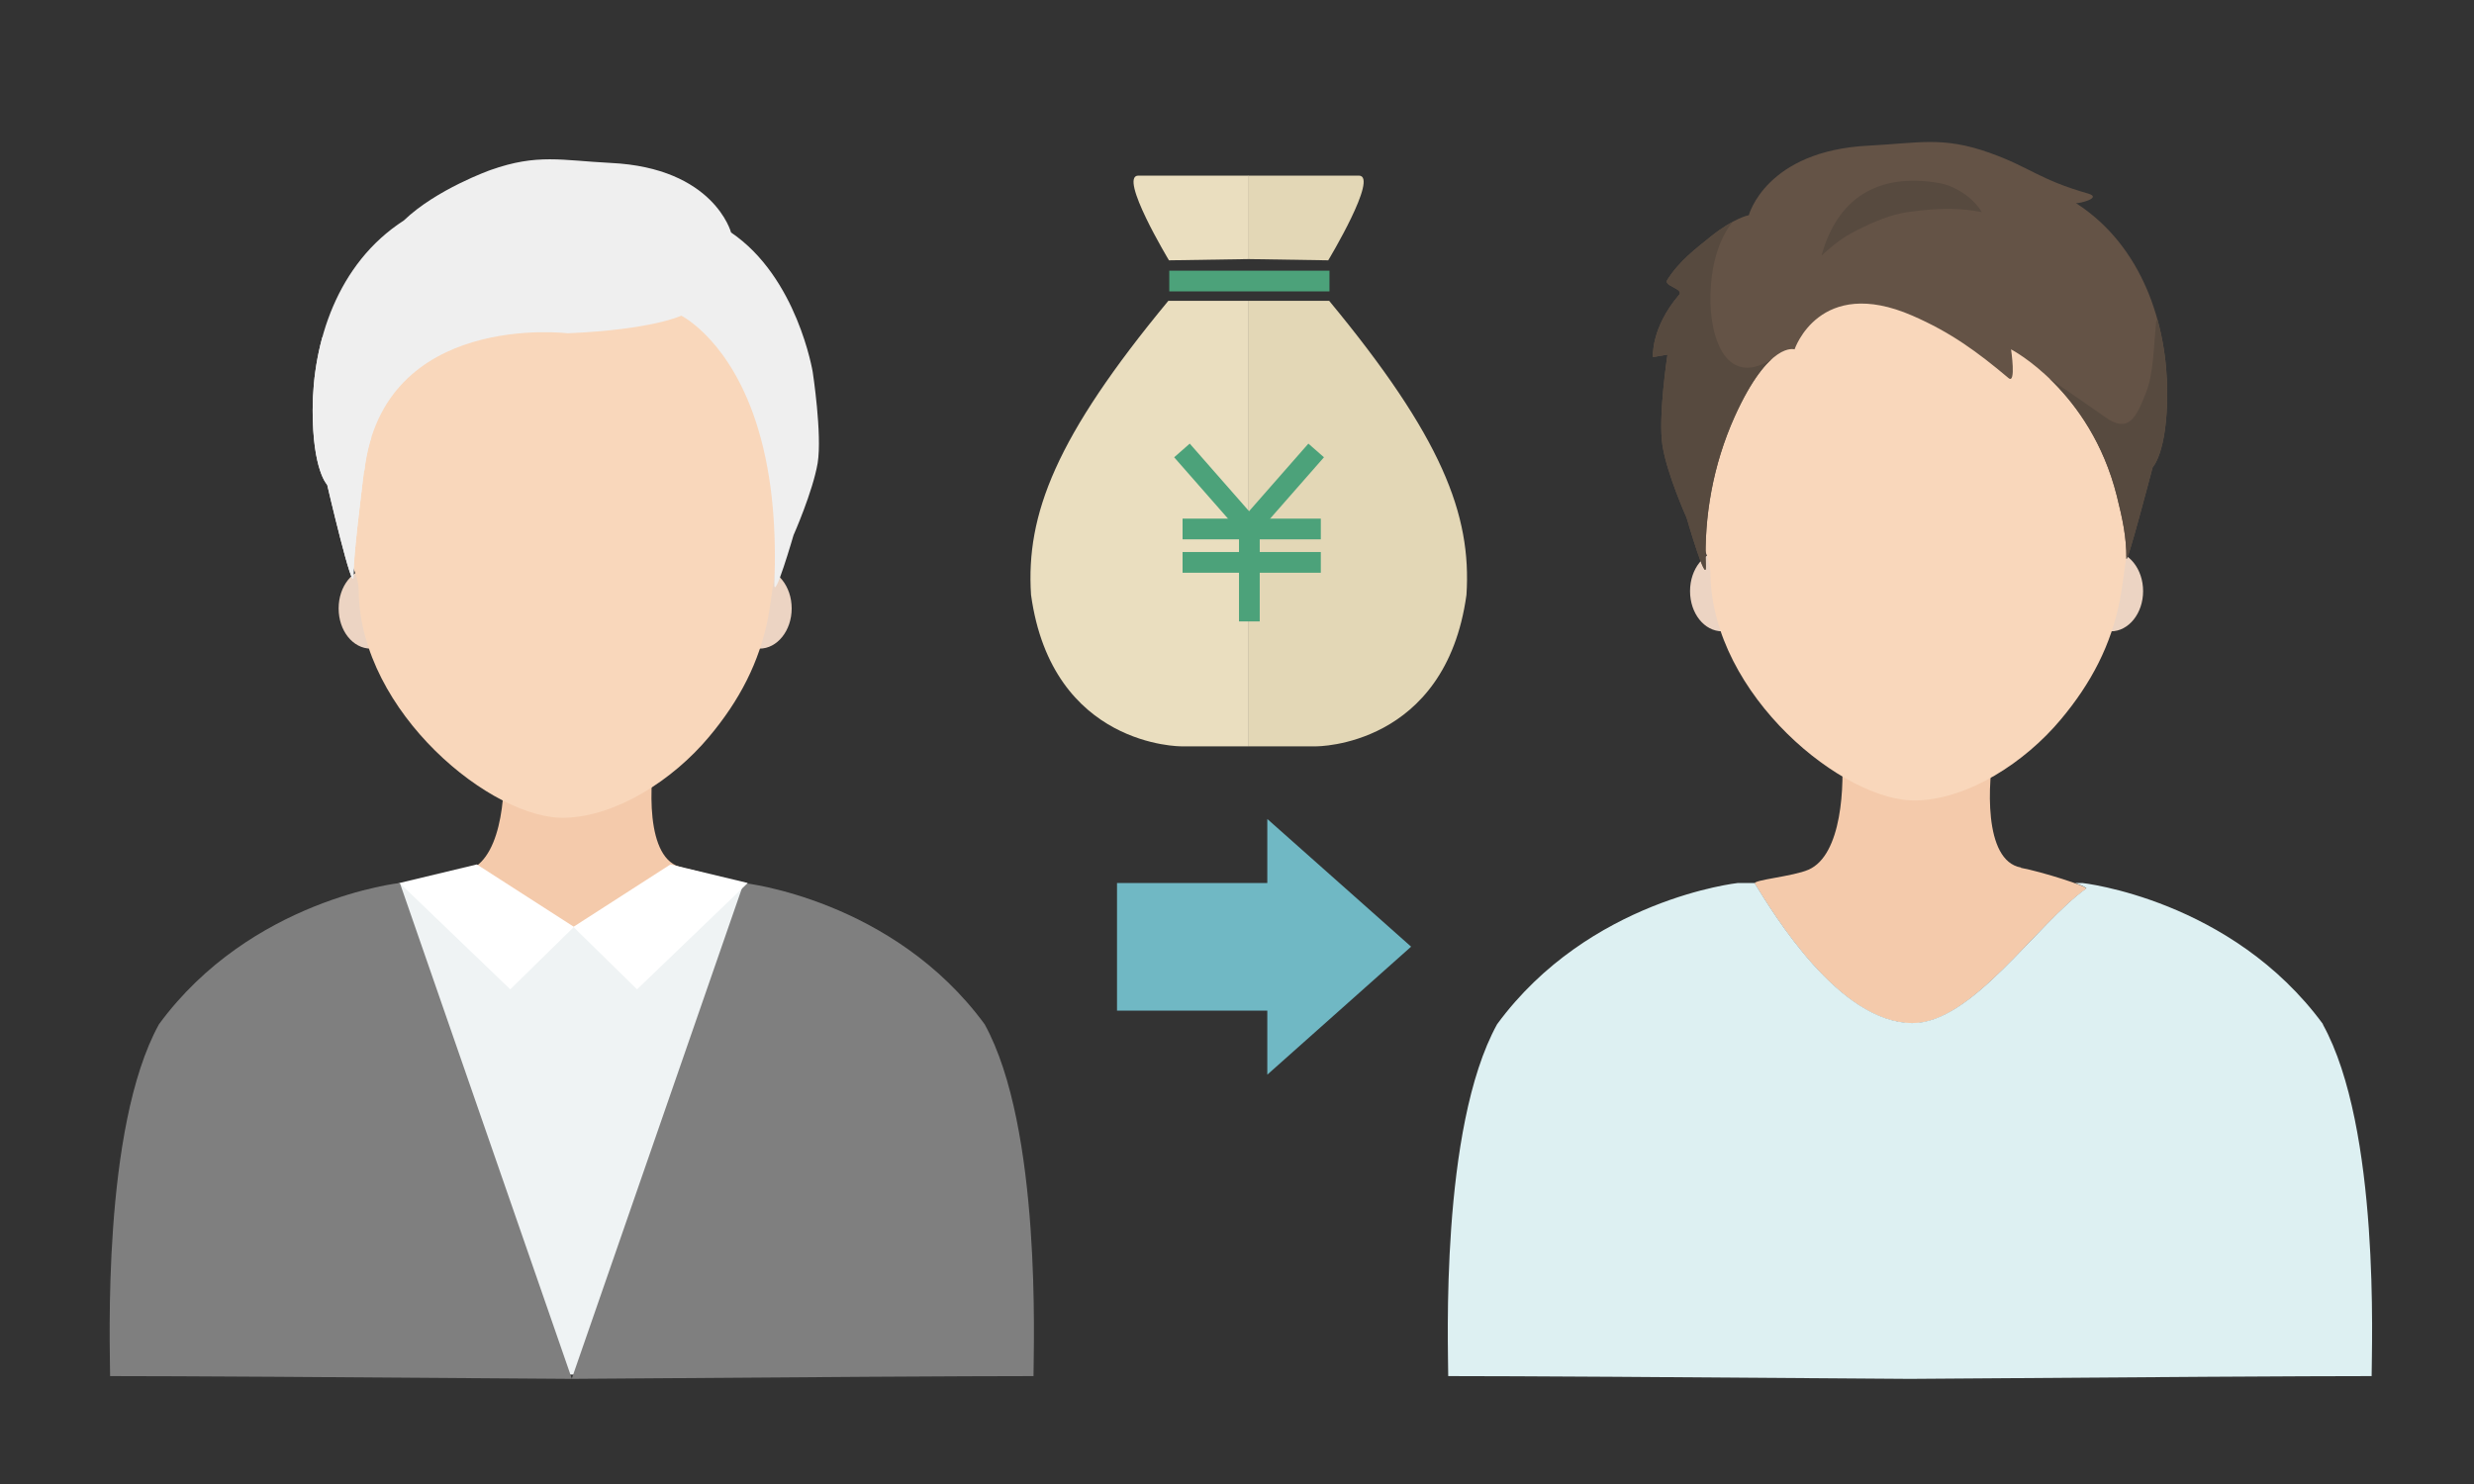 <?xml version="1.0" encoding="UTF-8"?>
<svg id="_レイヤー_2" data-name="レイヤー 2" xmlns="http://www.w3.org/2000/svg" xmlns:xlink="http://www.w3.org/1999/xlink" viewBox="0 0 80 48">
  <rect x="0" y="0" width="80" height="48" fill="#333333" stroke="none"/>
  <defs>
    <style>
      .cls-1, .cls-2 {
        fill: none;
      }

      .cls-3 {
        clip-path: url(#clippath);
      }

      .cls-2 {
        stroke: #4ca27a;
        stroke-miterlimit: 10;
        stroke-width: .67px;
      }

      .cls-4 {
        fill: #f9d7bb;
      }

      .cls-5 {
        fill: #f4caab;
      }

      .cls-6 {
        fill: #ecd4c3;
      }

      .cls-7 {
        fill: #eadebf;
      }

      .cls-8 {
        fill: #e3d7b6;
      }

      .cls-9 {
        fill: #fff;
      }

      .cls-10 {
        fill: #efefef;
      }

      .cls-11 {
        fill: #eff3f4;
      }

      .cls-12 {
        fill: #7f7f7f;
      }

      .cls-13 {
        fill: #ddf0f2;
      }

      .cls-14 {
        fill: #70b8c4;
      }

      .cls-15 {
        fill: #645346;
      }

      .cls-16 {
        fill: #574a3f;
      }

      .cls-17 {
        clip-path: url(#clippath-1);
      }
    </style>
    <clipPath id="clippath">
      <path class="cls-10" d="M11.77,15.23c-.09,.77-.34,2.7-.34,3.4s-.85-2.95-.85-2.95c0,0-.47-.46-.47-2.41,0-2.18,.78-4.74,2.95-6.14,1.05-1.01,2.8-1.63,2.8-1.63,1.52-.54,2.3-.31,3.89-.23,3.34,.16,3.89,2.25,3.89,2.25,2.14,1.45,2.64,4.51,2.64,4.51,0,0,.31,2.02,.16,2.95-.16,.93-.78,2.33-.78,2.33,0,0-.65,2.24-.62,1.55,.06-1.58-.03-3.34-.52-4.97-.86-2.88-2.49-3.68-2.49-3.68,0,0-.91,.45-3.67,.57,0,0-5.97-.73-6.58,4.45Z"/>
    </clipPath>
    <clipPath id="clippath-1">
      <path class="cls-1" d="M70.08,12.71c0-2.18-.78-4.74-2.95-6.14,.09,.02,.87-.17,.39-.31-1.58-.45-1.87-.85-3.19-1.32-1.52-.54-2.3-.31-3.89-.23-3.34,.16-3.89,2.25-3.89,2.25,0,0-.47,.08-1.24,.7-.47,.38-1.01,.78-1.4,1.4-.12,.19,.54,.28,.39,.47-.93,1.09-.85,2.02-.85,2.02l.47-.08s-.31,2.02-.16,2.95,.78,2.33,.78,2.33c0,0,.65,2.24,.62,1.55-.06-1.58,.23-3.26,.93-4.82,1.11-2.46,1.94-2.18,1.94-2.18,0,0,.8-2.4,3.81-1.09,1.24,.54,2.1,1.17,3.11,2.02,.25,.21,.08-.93,.08-.93,0,0,2.56,1.32,3.42,4.74,.19,.76,.31,1.32,.31,2.02,0,.3,.85-2.95,.85-2.95,0,0,.47-.46,.47-2.41Z"/>
    </clipPath>
  </defs>
  <g id="Object">
    <rect class="cls-1" width="80" height="48"/>
    <g>
      <g>
        <path class="cls-5" d="M22.07,28.06c-1.23-.22-1.07-2.79-.86-3.86,.04-.23-.31,.03-.6,.03-1.21,0-3.81,.01-3.87,.04-.23,0-.49-.3-.48-.1,.12,1.24,.02,3.49-1.06,3.96-.5,.22-1.81,.33-1.74,.45,.62,1,2.73,4.5,5.09,4.52,1.93,.02,4.01-3.21,5.63-4.35,.1-.07-1.46-.56-2.11-.68Z"/>
        <g>
          <g>
            <path class="cls-6" d="M13.03,19.68c0,.72-.46,1.3-1.04,1.3s-1.04-.58-1.04-1.3,.46-1.3,1.04-1.3,1.04,.58,1.04,1.3Z"/>
            <ellipse class="cls-6" cx="24.56" cy="19.68" rx="1.04" ry="1.3"/>
          </g>
          <path class="cls-4" d="M25.35,15.25c.14-1.05,.16-1.98-.17-2.46-1.17-1.71-5.34-4.26-7.43-4.26-1.27,0-2.35,.37-3.42,1.04-1.96,1.22-2.86,3.66-3.16,5.79-.1,.69-.16,1.59-.01,2.27,.12,.56,.44,.92,.44,1.5,.05,3.91,4.33,7.4,6.68,7.32,1.66-.05,3.48-1.22,4.65-2.62,.98-1.17,1.63-2.41,1.91-3.87,.13-.69,.18-1.4,.33-2.08,.1-.44,.17-.89,.2-1.35,.03-.42-.06-.87,0-1.28Z"/>
        </g>
        <g>
          <path class="cls-10" d="M11.77,15.23c-.09,.77-.34,2.7-.34,3.4s-.85-2.95-.85-2.95c0,0-.47-.46-.47-2.41,0-2.18,.78-4.74,2.95-6.14,1.05-1.01,2.8-1.63,2.8-1.63,1.52-.54,2.3-.31,3.89-.23,3.34,.16,3.89,2.25,3.89,2.25,2.14,1.45,2.64,4.51,2.64,4.51,0,0,.31,2.02,.16,2.95-.16,.93-.78,2.33-.78,2.33,0,0-.65,2.24-.62,1.55,.06-1.58-.03-3.34-.52-4.97-.86-2.88-2.49-3.68-2.49-3.68,0,0-.91,.45-3.67,.57,0,0-5.97-.73-6.58,4.45Z"/>
          <g class="cls-3">
            <path class="cls-10" d="M10.3,11.04c-.25,1.88-.84,4.88-.03,6.2,.19,.31,1.01,2.82,1.24,2.64,.34-.27,1.03-3.05,1.36-3.29,.44-.32,1.85-4.33,1.28-3.93-1.46,1.01-1.63,1.12-2.02,1.4-.77,.55-1.01,0-1.32-.78-.25-.63-.26-1.46-.33-2.28-.01-.15-.16-.1-.18,.05Z"/>
          </g>
        </g>
        <polygon class="cls-11" points="12.89 28.56 18.55 29.99 24.09 28.56 24.09 44.46 13.36 44.46 12.89 28.56"/>
        <path class="cls-12" d="M18.49,44.59l5.56-16.03s4.82,.52,7.79,4.57c1.85,3.36,1.58,10.43,1.58,11.38q-3.25,0-14.93,.09Z"/>
        <path class="cls-12" d="M18.49,44.59l-5.56-16.03s-4.82,.52-7.79,4.57c-1.85,3.36-1.58,10.43-1.58,11.38q3.25,0,14.93,.09Z"/>
        <polygon class="cls-9" points="15.42 27.96 18.56 29.98 16.5 32 12.92 28.56 15.42 27.96"/>
        <polygon class="cls-9" points="21.68 27.96 18.54 29.98 20.6 32 24.18 28.56 21.68 27.96"/>
      </g>
      <g>
        <path class="cls-5" d="M65.35,28.06c-1.23-.22-1.07-2.79-.86-3.86,.04-.23-.31,.03-.6,.03-1.21,0-3.81,.01-3.87,.04-.23,0-.49-.3-.48-.1,.12,1.24,.02,3.49-1.06,3.96-.5,.22-1.81,.33-1.74,.45,.62,1,2.73,4.5,5.09,4.52,1.93,.02,4.01-3.21,5.63-4.35,.1-.07-1.46-.56-2.11-.68Z"/>
        <g>
          <g>
            <g>
              <path class="cls-6" d="M56.73,19.12c0,.72-.46,1.3-1.04,1.3s-1.04-.58-1.04-1.3,.46-1.3,1.04-1.3,1.04,.58,1.04,1.3Z"/>
              <ellipse class="cls-6" cx="68.26" cy="19.12" rx="1.04" ry="1.3"/>
            </g>
            <path class="cls-4" d="M69.06,14.69c.14-1.05,.16-1.98-.17-2.46-1.17-1.71-5.34-4.26-7.43-4.26-1.27,0-2.35,.37-3.42,1.04-1.96,1.22-2.86,3.66-3.16,5.79-.1,.69-.16,1.59-.01,2.27,.12,.56,.44,.92,.44,1.5,.05,3.91,4.33,7.4,6.68,7.32,1.66-.05,3.48-1.22,4.65-2.62,.98-1.17,1.63-2.41,1.91-3.87,.13-.69,.18-1.4,.33-2.08,.1-.44,.17-.89,.2-1.35,.03-.42-.06-.87,0-1.28Z"/>
          </g>
          <g>
            <path class="cls-15" d="M70.08,12.71c0-2.18-.78-4.74-2.95-6.14,.09,.02,.87-.17,.39-.31-1.58-.45-1.87-.85-3.19-1.32-1.52-.54-2.3-.31-3.89-.23-3.34,.16-3.89,2.25-3.89,2.25,0,0-.47,.08-1.24,.7-.47,.38-1.01,.78-1.4,1.4-.12,.19,.54,.28,.39,.47-.93,1.09-.85,2.02-.85,2.02l.47-.08s-.31,2.02-.16,2.95,.78,2.33,.78,2.33c0,0,.65,2.24,.62,1.55-.06-1.58,.23-3.26,.93-4.82,1.11-2.46,1.94-2.18,1.94-2.18,0,0,.8-2.4,3.81-1.09,1.24,.54,2.1,1.17,3.11,2.02,.25,.21,.08-.93,.08-.93,0,0,2.56,1.32,3.42,4.74,.19,.76,.31,1.32,.31,2.02,0,.3,.85-2.95,.85-2.95,0,0,.47-.46,.47-2.41Z"/>
            <g class="cls-17">
              <path class="cls-16" d="M53.92,7.97c-.93,.83-1.09,2.72-1.05,3.97,.05,1.67,1.53,6.01,2.52,7.35,.44,.59,2.47-8.06,2.02-7.75-1.55,1.09-2.14-.55-2.1-2.02,.05-1.67,.68-2.38,1.09-2.72,1.37-1.12-2.32,1.01-2.49,1.17Z"/>
              <path class="cls-16" d="M69.72,10.43c-.08,.82-.08,1.65-.33,2.28-.31,.78-.55,1.33-1.32,.78-.39-.28-.56-.39-2.02-1.4-.57-.4,.84,3.61,1.28,3.93,.33,.24,1.02,3.03,1.36,3.29,.23,.18,1.06-2.34,1.24-2.64,.8-1.32,.22-4.32-.03-6.2-.02-.15-.16-.19-.18-.05Z"/>
            </g>
            <path class="cls-16" d="M64.08,6.85c-.34-.54-.95-.86-1.38-.93-2.01-.34-3.29,.51-3.8,2.35,.55-.51,.86-.68,1.18-.84,.54-.27,1.06-.49,1.61-.57,1.12-.16,1.77-.12,2.39,0Z"/>
          </g>
        </g>
        <path class="cls-13" d="M75.12,33.13c-2.97-4.05-7.79-4.57-7.79-4.57h-.23c.24,.09,.39,.16,.36,.18-1.61,1.14-3.7,4.37-5.63,4.35-2.36-.02-4.47-3.52-5.09-4.52,0,0,0,0,0-.01h-.54s-4.82,.52-7.79,4.57c-1.85,3.36-1.58,10.43-1.58,11.38q3.25,0,14.93,.09,11.68-.09,14.93-.09c0-.95,.28-8.02-1.58-11.38Z"/>
      </g>
      <polygon class="cls-14" points="45.63 30.62 40.98 26.49 40.98 28.56 36.12 28.56 36.12 32.69 40.98 32.69 40.98 34.76 45.63 30.62"/>
      <g>
        <path class="cls-7" d="M40.38,24.14h-2.18s-4.18,.03-4.86-4.9c-.17-2.6,.8-5.11,4.44-9.51h2.6v14.41Z"/>
        <path class="cls-8" d="M40.38,24.14h2.18s4.18,.03,4.86-4.9c.17-2.6-.8-5.11-4.44-9.51h-2.6s0,14.41,0,14.41Z"/>
        <path class="cls-7" d="M37.8,8.42s-1.65-2.74-.99-2.74h3.57v2.7l-2.57,.04Z"/>
        <path class="cls-8" d="M42.95,8.42s1.65-2.74,.99-2.74-3.57,0-3.57,0v2.7s2.57,.04,2.57,.04Z"/>
        <line class="cls-2" x1="37.81" y1="9.09" x2="42.99" y2="9.09"/>
        <g>
          <line class="cls-2" x1="40.4" y1="20.1" x2="40.4" y2="16.94"/>
          <line class="cls-2" x1="38.24" y1="18.19" x2="42.71" y2="18.19"/>
          <line class="cls-2" x1="38.24" y1="17.11" x2="42.71" y2="17.11"/>
          <line class="cls-2" x1="38.22" y1="14.57" x2="40.51" y2="17.18"/>
          <line class="cls-2" x1="42.56" y1="14.57" x2="40.27" y2="17.18"/>
        </g>
      </g>
    </g>
  </g>
</svg>